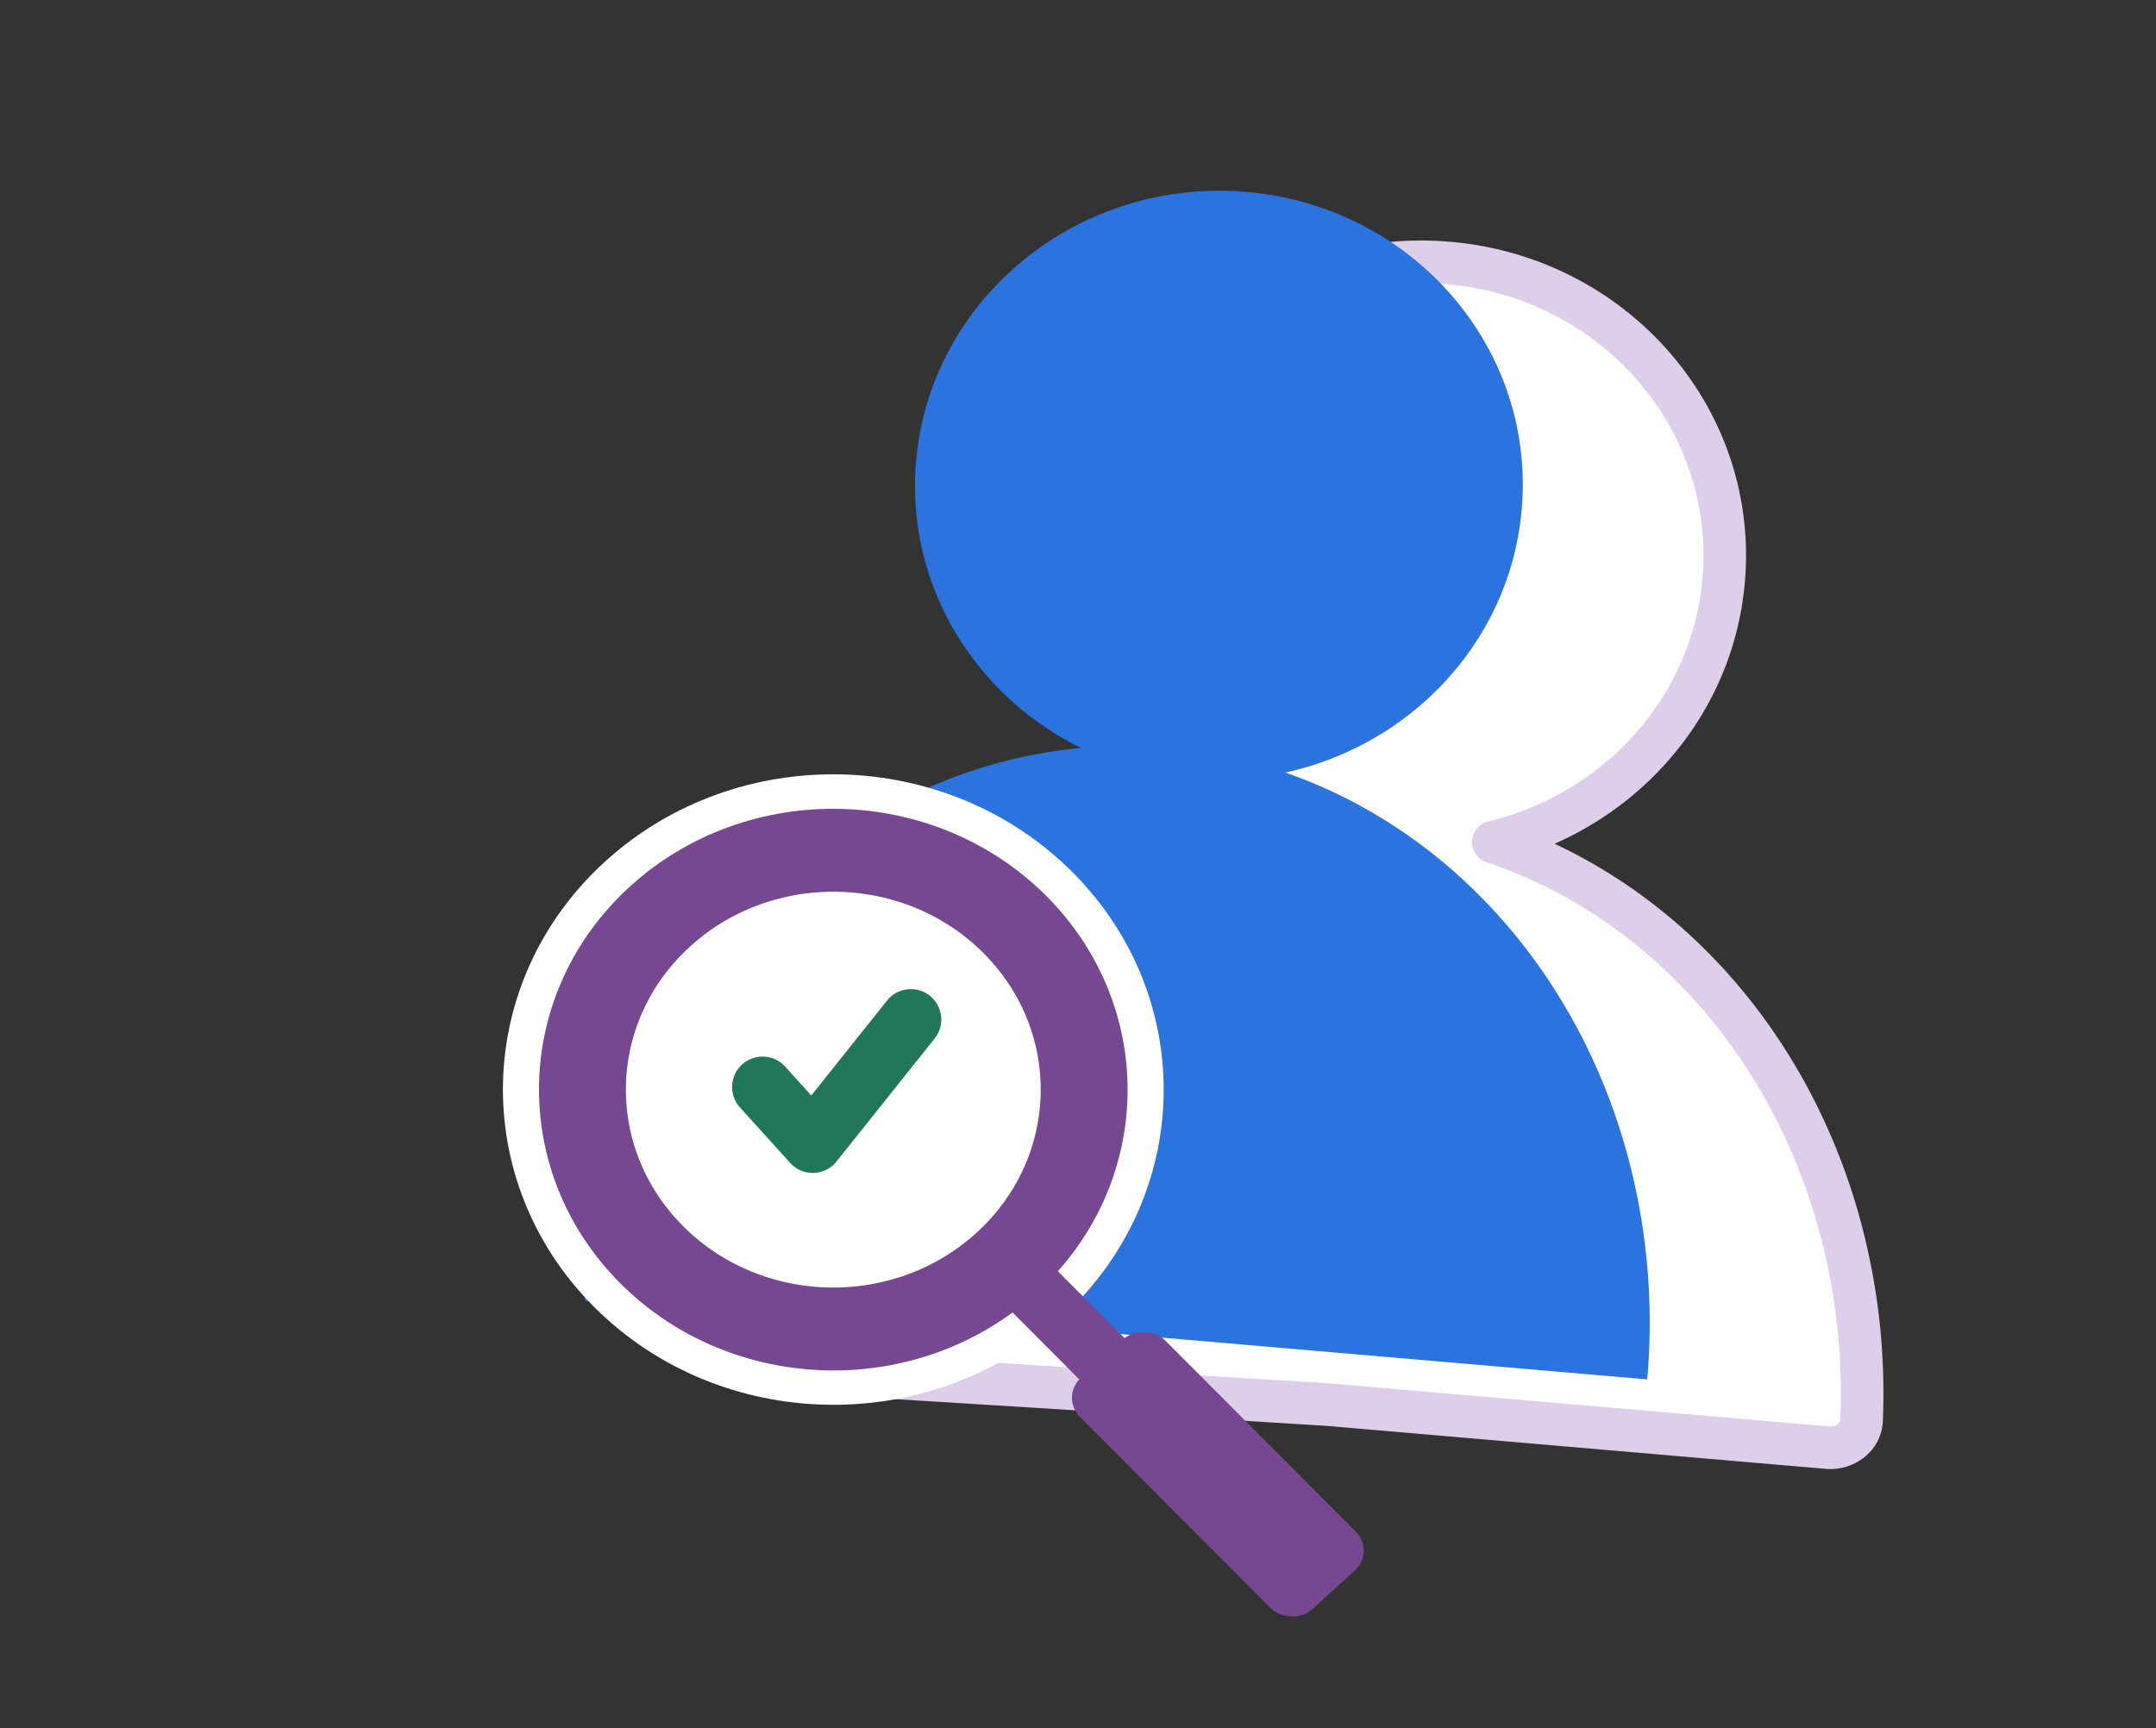 <svg xmlns="http://www.w3.org/2000/svg" width="121" height="97" fill="none"><rect width="100%" height="100%" fill="#333333" stroke="none"/><g clip-path="url(#a)"><path fill="#fff" fill-rule="evenodd" d="M72.103 46.016c-5.95-2.877-9.848-9.01-9.383-15.85.62-9.108 8.742-16.019 18.142-15.436 9.4.582 16.516 8.438 15.897 17.546-.502 7.372-5.919 13.304-12.95 14.99a27.81 27.81 0 0 1 4.628 2.044c3.508 1.947 6.617 4.649 9.148 7.95 2.532 3.3 4.435 7.135 5.599 11.28a35.94 35.94 0 0 1 1.295 11.156c-.038.947-.915 1.646-1.904 1.561l-27.99-2.41-28.054-1.74-10.57-3.16c.234-2.03 3.237-3.64 6.2-5.228 2.53-1.357 5.031-2.699 5.75-4.271 1.793-3.927 4.269-7.437 7.282-10.328 3.014-2.89 6.507-5.103 10.276-6.51a27.869 27.869 0 0 1 6.634-1.594Z" clip-rule="evenodd"/><path fill="#DDCFE9" d="m62.72 30.166-1.192-.081 1.192.081Zm9.383 15.85.52-1.075a1.195 1.195 0 0 1-.386 2.263l-.134-1.188Zm8.759-31.286-.074 1.192.074-1.192Zm15.897 17.546 1.192.081-1.192-.081Zm-12.95 14.99-.38 1.132a1.195 1.195 0 0 1 .102-2.295l.278 1.162Zm4.628 2.044.58-1.045-.58 1.045Zm9.148 7.95.949-.728-.949.728Zm5.599 11.28-1.15.323 1.15-.323Zm1.295 11.156-1.194-.048 1.194.048Zm-1.904 1.561-.103 1.19.103-1.19Zm-27.99-2.41.074-1.193.028.002-.102 1.19Zm-28.054-1.74-.074 1.193a1.193 1.193 0 0 1-.269-.048l.343-1.145Zm-10.57-3.16-.343 1.145a1.195 1.195 0 0 1-.844-1.282l1.187.137Zm6.2-5.228-.566-1.053.565 1.053Zm5.75-4.271 1.087.496-1.087-.496Zm7.282-10.328.828.863-.828-.863Zm10.276-6.51.418 1.119-.418-1.12Zm-1.556-17.363c-.43 6.32 3.169 12.014 8.71 14.694l-1.04 2.151c-6.36-3.075-10.555-9.649-10.055-17.007l2.385.162Zm16.875-14.325c-8.779-.544-16.303 5.907-16.875 14.325l-2.385-.162c.667-9.798 9.387-17.17 19.408-16.548l-.148 2.385Zm14.779 16.273c.572-8.412-6.006-15.729-14.78-16.273l.149-2.385c10.025.621 17.682 9.016 17.015 18.82l-2.384-.162ZM83.53 46.103c6.559-1.571 11.572-7.094 12.035-13.908l2.385.162c-.54 7.93-6.36 14.272-13.863 16.07l-.557-2.324Zm.66.03a29.013 29.013 0 0 1 4.826 2.132l-1.16 2.09a26.619 26.619 0 0 0-4.428-1.957l.761-2.265Zm4.826 2.132c3.656 2.03 6.89 4.841 9.517 8.267l-1.897 1.455c-2.435-3.176-5.42-5.768-8.78-7.632l1.16-2.09Zm9.517 8.267c2.627 3.426 4.596 7.399 5.8 11.685l-2.3.647c-1.125-4.005-2.961-7.701-5.397-10.877l1.897-1.455Zm5.8 11.685a37.118 37.118 0 0 1 1.339 11.527l-2.388-.096a34.732 34.732 0 0 0-1.251-10.784l2.3-.647Zm1.339 11.527c-.07 1.717-1.626 2.84-3.201 2.704l.205-2.381c.403.035.601-.243.608-.42l2.388.097Zm-3.201 2.704-27.99-2.411.205-2.381 27.99 2.41-.205 2.382Zm-27.961-2.41L46.457 78.3l.148-2.385 28.054 1.739-.148 2.385Zm-28.323-1.786-10.57-3.16.685-2.29 10.57 3.16-.685 2.29ZM34.774 73.81c.178-1.544 1.362-2.718 2.55-3.601 1.236-.918 2.813-1.761 4.272-2.543l1.129 2.106c-1.504.806-2.91 1.563-3.975 2.355-1.112.826-1.546 1.472-1.602 1.957l-2.374-.274Zm6.822-6.144c1.28-.687 2.478-1.33 3.447-1.99 1-.68 1.566-1.254 1.78-1.725l2.175.993c-.504 1.102-1.548 1.985-2.61 2.708-1.095.744-2.413 1.45-3.663 2.12l-1.13-2.106Zm5.228-3.715c1.854-4.06 4.416-7.695 7.543-10.693l1.654 1.725c-2.902 2.782-5.29 6.167-7.023 9.96l-2.174-.992Zm7.543-10.693c3.126-2.998 6.757-5.301 10.684-6.768l.836 2.239c-3.61 1.348-6.965 3.472-9.867 6.254l-1.654-1.725ZM65.05 46.49a29.057 29.057 0 0 1 6.918-1.661l.268 2.375a26.67 26.67 0 0 0-6.35 1.525l-.836-2.239Z"/><ellipse cx="17.052" cy="16.529" fill="#2B73DE" rx="17.052" ry="16.529" transform="matrix(-.998 -.062 -.068 .998 86.55 11.797)"/><path fill="#2B73DE" d="M32.82 73.011a36.155 36.155 0 0 1 3.167-12.55c1.793-3.926 4.268-7.436 7.282-10.326 3.014-2.89 6.507-5.103 10.276-6.511a27.526 27.526 0 0 1 11.682-1.69 27.393 27.393 0 0 1 11.286 3.39c3.508 1.947 6.617 4.65 9.148 7.95 2.532 3.3 4.434 7.135 5.599 11.28a36.015 36.015 0 0 1 1.185 12.872L62.66 74.861l-29.84-1.85Z"/><ellipse cx="17.113" cy="17.073" fill="#fff" stroke="#fff" stroke-linejoin="round" stroke-width="2.071" rx="17.113" ry="17.073" transform="matrix(.74 -.672 .706 .708 22.05 60.57)"/><path fill="#764891" d="m54.477 71.313 2.544-2.311 15.623 15.67-2.544 2.31z"/><rect width="6.426" height="18.365" fill="#764891" rx="1.583" transform="matrix(.74 -.672 .706 .708 59.488 78.406)"/><ellipse cx="13.781" cy="13.749" fill="#fff" fill-opacity=".32" stroke="#764891" stroke-width="4.768" rx="13.781" ry="13.749" transform="matrix(.74 -.672 .706 .708 26.862 60.688)"/><path stroke="#217858" stroke-linecap="round" stroke-linejoin="round" stroke-width="3.417" d="m42.797 61.014 2.815 3.115 5.507-6.902"/></g><defs><clipPath id="a"><path fill="#fff" d="M.452.383h120v96h-120z"/></clipPath></defs></svg>